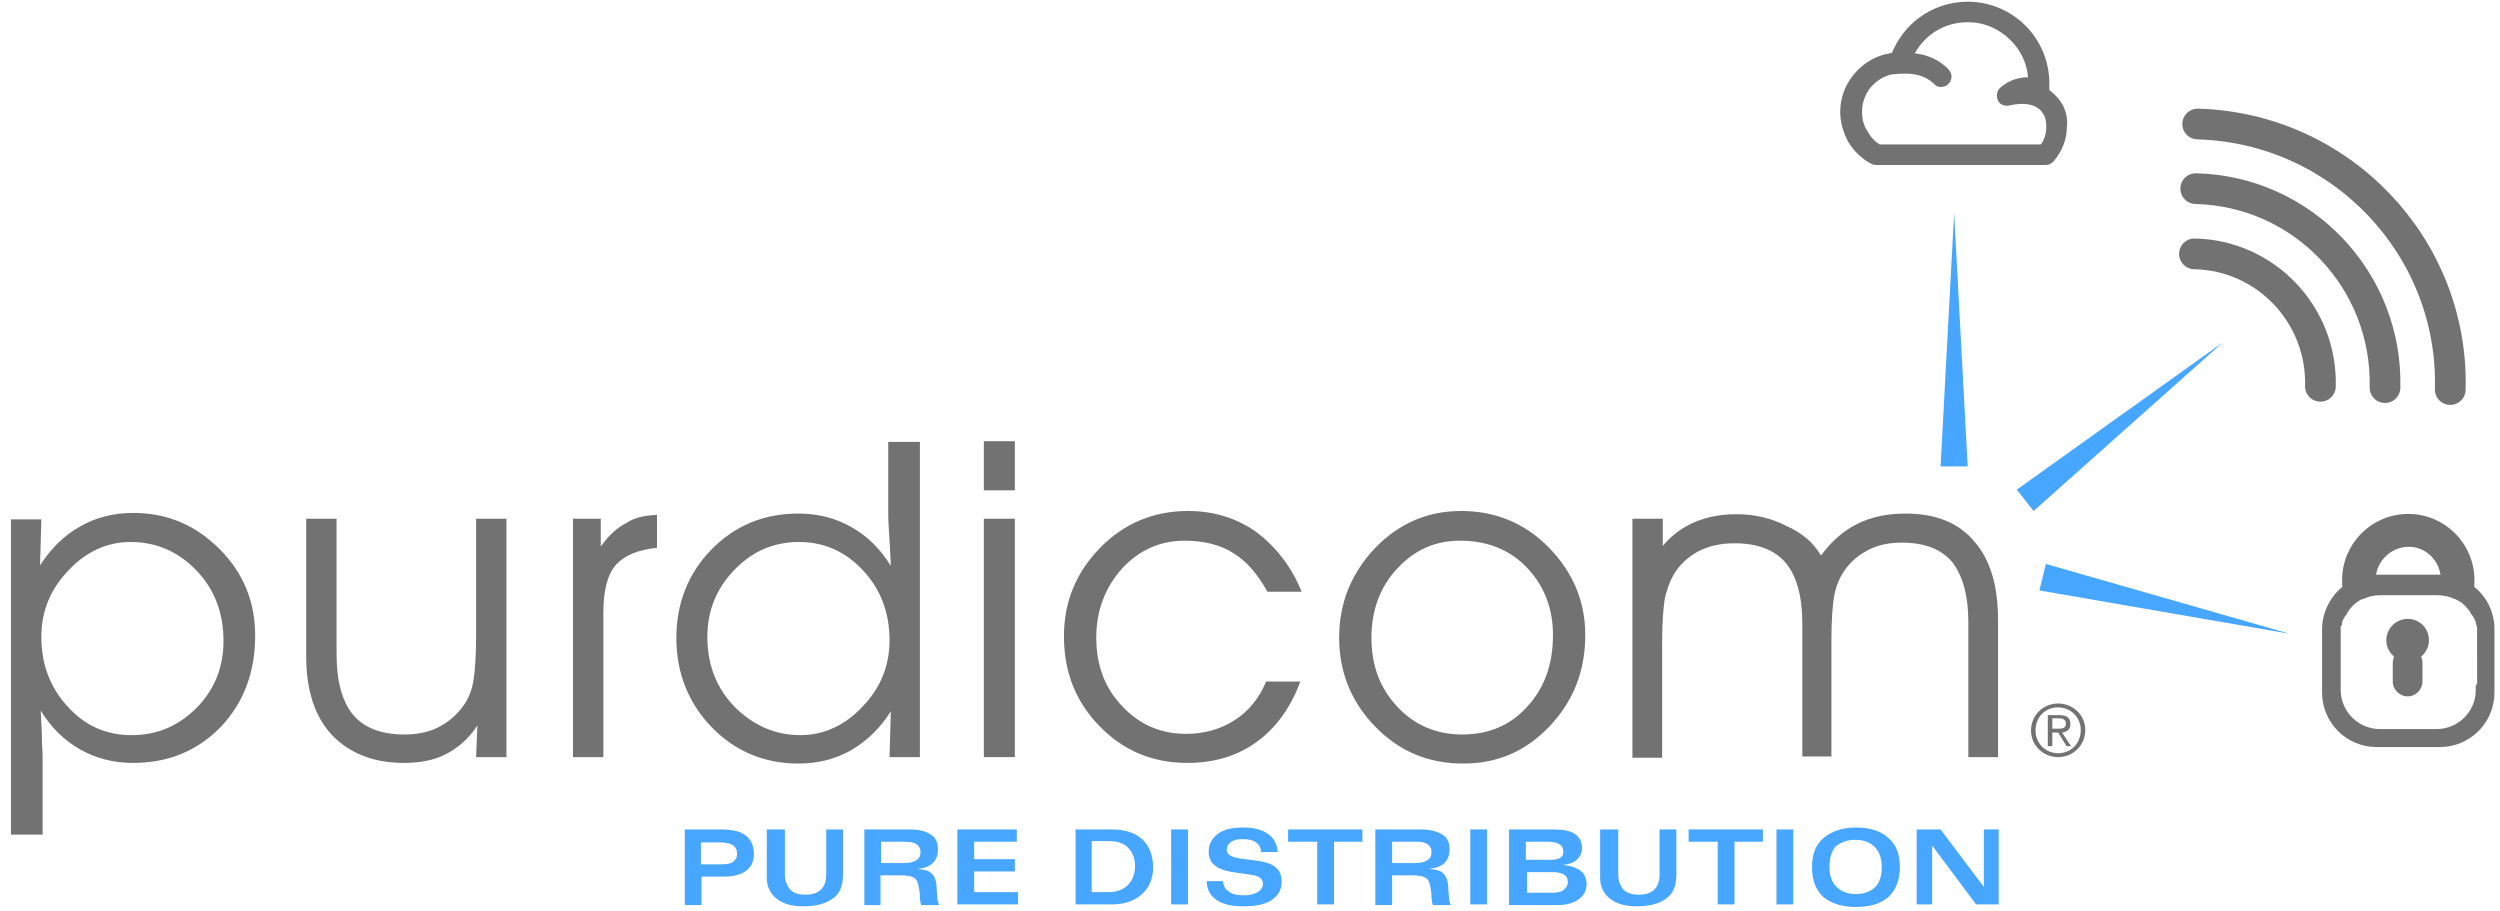 <?xml version="1.0" encoding="UTF-8"?> <!-- Generator: Adobe Illustrator 23.0.1, SVG Export Plug-In . SVG Version: 6.00 Build 0) --> <svg xmlns="http://www.w3.org/2000/svg" xmlns:xlink="http://www.w3.org/1999/xlink" version="1.1" id="Layer_1" x="0px" y="0px" viewBox="0 0 387 141" style="enable-background:new 0 0 387 141;" xml:space="preserve"> <style type="text/css"> .st0{fill:#47A6FF;} .st1{fill:#727272;} .st2{fill:none;stroke:#727272;stroke-width:4.755;stroke-linecap:round;} .st3{fill-rule:evenodd;clip-rule:evenodd;fill:#727272;} .st4{fill:none;stroke:#727272;stroke-width:1.684;} .st5{fill-rule:evenodd;clip-rule:evenodd;fill:#727272;stroke:#727272;stroke-width:0.674;stroke-miterlimit:9;} </style> <g> <path class="st0" d="M105.9,128.4h5.6c1.9,0,3.2,0.3,4,1c0.8,0.6,1.2,1.6,1.2,2.8c0,1.2-0.4,2-1.2,2.6c-0.8,0.6-2,0.9-3.4,0.9h-3.5 v4.4h-2.6V128.4z M108.5,130.3v3.5h3.1c0.9,0,1.5-0.1,1.9-0.4c0.4-0.3,0.6-0.7,0.6-1.2c0-0.6-0.2-1.1-0.7-1.4 c-0.5-0.3-1.2-0.4-2.2-0.4H108.5z"></path> <path class="st0" d="M118.9,128.4h2.6v7c0,0.9,0.3,1.7,0.8,2.3c0.6,0.6,1.4,0.8,2.4,0.8c1.1,0,1.9-0.3,2.4-0.8 c0.5-0.5,0.8-1.3,0.8-2.3v-7h2.6v7c0,1.7-0.5,3-1.6,3.7c-1.1,0.8-2.6,1.2-4.6,1.2c-1.8,0-3.1-0.4-4.1-1.2c-1-0.8-1.5-1.9-1.5-3.2 V128.4z"></path> <path class="st0" d="M133.8,140v-11.6h7.1c1.4,0,2.5,0.3,3.2,0.8c0.8,0.5,1.1,1.3,1.1,2.3c0,0.9-0.3,1.6-0.8,2.1 c-0.5,0.5-1.3,0.8-2.4,0.9c1.1,0.1,1.9,0.3,2.3,0.8c0.4,0.4,0.7,1.2,0.7,2.3c0,0.5,0.1,0.9,0.1,1.3c0,0.4,0.1,0.8,0.3,1.2h-2.8 c-0.1-0.3-0.2-0.8-0.2-1.3c0-0.6-0.1-1.1-0.2-1.6c-0.1-0.6-0.3-1.1-0.7-1.3c-0.4-0.3-1.1-0.4-2.3-0.4h-2.9v4.6H133.8z M136.4,133.6 h3.4c0.9,0,1.5-0.1,2-0.4c0.5-0.3,0.7-0.7,0.7-1.3c0-0.5-0.2-0.9-0.6-1.2c-0.4-0.3-1.1-0.4-1.9-0.4h-3.6V133.6z"></path> <polygon class="st0" points="148.2,140 148.2,128.4 157.4,128.4 157.4,130.3 150.8,130.3 150.8,133 157.1,133 157.1,134.9 150.8,134.9 150.8,138.1 157.6,138.1 157.6,140 "></polygon> <path class="st0" d="M166.5,140v-11.6h5.6c2,0,3.6,0.5,4.7,1.5c1.1,1,1.7,2.5,1.7,4.4c0,1.7-0.6,3.1-1.7,4.1 c-1.1,1-2.7,1.6-4.6,1.6H166.5z M169.1,138.1h2.5c1.3,0,2.3-0.4,3-1.1c0.7-0.7,1.1-1.7,1.1-2.9c0-1.3-0.4-2.2-1.1-2.9 c-0.7-0.7-1.7-1-3-1h-2.6V138.1z"></path> <rect x="181.3" y="128.4" class="st0" width="2.6" height="11.6"></rect> <path class="st0" d="M189.3,136.4c0.1,0.7,0.4,1.3,0.9,1.6c0.5,0.4,1.3,0.6,2.4,0.6c0.9,0,1.6-0.2,2.1-0.5c0.5-0.3,0.8-0.8,0.8-1.3 c0-0.3-0.1-0.6-0.4-0.9c-0.3-0.2-0.7-0.4-1.5-0.5l-2.8-0.4c-1.2-0.2-2.1-0.5-2.7-1c-0.7-0.5-1-1.3-1-2.2c0-1.1,0.5-2,1.4-2.7 c0.9-0.7,2.2-1,3.9-1c1.7,0,2.9,0.3,3.9,1c0.9,0.6,1.4,1.6,1.5,2.8h-2.6c0-0.7-0.3-1.2-0.8-1.5c-0.5-0.4-1.2-0.5-2.1-0.5 c-0.7,0-1.2,0.1-1.7,0.4c-0.4,0.3-0.7,0.7-0.7,1.2c0,0.4,0.2,0.7,0.5,0.9c0.3,0.2,0.8,0.4,1.6,0.5l3,0.4c1.1,0.2,2,0.5,2.5,1 c0.6,0.5,0.9,1.2,0.9,2.2c0,1.2-0.5,2.1-1.5,2.8c-1,0.7-2.5,1-4.5,1c-1.7,0-3.1-0.3-4.1-1c-1-0.7-1.5-1.7-1.5-2.9H189.3z"></path> <polygon class="st0" points="199.4,128.4 210.9,128.4 210.9,130.3 206.5,130.3 206.5,140 203.9,140 203.9,130.3 199.4,130.3 "></polygon> <path class="st0" d="M212.9,140v-11.6h7.1c1.4,0,2.5,0.3,3.3,0.8c0.8,0.5,1.1,1.3,1.1,2.3c0,0.9-0.3,1.6-0.8,2.1 c-0.5,0.5-1.4,0.8-2.4,0.9c1.1,0.1,1.9,0.3,2.3,0.8c0.4,0.4,0.7,1.2,0.7,2.3c0,0.5,0.1,0.9,0.1,1.3c0,0.4,0.1,0.8,0.3,1.2h-2.8 c-0.1-0.3-0.2-0.8-0.2-1.3c0-0.6-0.1-1.1-0.2-1.6c-0.1-0.6-0.3-1.1-0.7-1.3c-0.4-0.3-1.1-0.4-2.3-0.4h-2.9v4.6H212.9z M215.5,133.6 h3.4c0.9,0,1.5-0.1,2-0.4c0.5-0.3,0.7-0.7,0.7-1.3c0-0.5-0.2-0.9-0.6-1.2c-0.4-0.3-1-0.4-1.9-0.4h-3.6V133.6z"></path> <rect x="227.6" y="128.4" class="st0" width="2.6" height="11.6"></rect> <path class="st0" d="M233.6,140v-11.6h7c1.4,0,2.4,0.2,3.2,0.7c0.7,0.5,1.1,1.2,1.1,2.2c0,0.7-0.3,1.3-0.8,1.8 c-0.6,0.5-1.3,0.7-2.2,0.8c1.2,0.1,2.1,0.4,2.8,0.9c0.6,0.5,0.9,1.2,0.9,2.1c0,0.9-0.4,1.7-1.2,2.3c-0.8,0.6-1.9,0.9-3.3,0.9H233.6 z M236.3,133.1h3.7c0.7,0,1.2-0.1,1.5-0.3c0.4-0.2,0.5-0.6,0.5-1c0-0.5-0.2-0.9-0.6-1.1c-0.4-0.3-1-0.4-2-0.4h-3.2V133.1z M236.3,138.2h3.9c0.8,0,1.4-0.1,1.8-0.4c0.4-0.3,0.7-0.7,0.7-1.2c0-0.6-0.2-1-0.6-1.2c-0.4-0.3-1.1-0.4-1.9-0.4h-3.8V138.2z"></path> <path class="st0" d="M247.9,128.4h2.6v7c0,0.9,0.3,1.7,0.8,2.3c0.6,0.6,1.4,0.8,2.4,0.8c1.1,0,1.9-0.3,2.4-0.8 c0.5-0.5,0.8-1.3,0.8-2.3v-7h2.6v7c0,1.7-0.5,3-1.6,3.7c-1,0.8-2.6,1.2-4.6,1.2c-1.7,0-3.1-0.4-4.1-1.2c-1-0.8-1.5-1.9-1.5-3.2 V128.4z"></path> <polygon class="st0" points="261.4,128.4 272.9,128.4 272.9,130.3 268.5,130.3 268.5,140 265.9,140 265.9,130.3 261.4,130.3 "></polygon> <rect x="275" y="128.4" class="st0" width="2.6" height="11.6"></rect> <path class="st0" d="M280.5,134.2c0-2,0.6-3.5,1.8-4.5c1.2-1,2.9-1.6,5-1.6s3.8,0.5,5,1.6c1.2,1,1.8,2.5,1.8,4.5 c0,2-0.6,3.5-1.7,4.6c-1.1,1-2.8,1.6-5.1,1.6c-2.1,0-3.7-0.5-5-1.5C281.1,137.8,280.5,136.3,280.5,134.2 M283.2,134.2 c0,1.4,0.4,2.4,1.1,3.1c0.7,0.7,1.7,1.1,3,1.1c1.3,0,2.3-0.4,3-1.1c0.7-0.7,1-1.8,1-3.1c0-1.3-0.4-2.4-1.1-3.1 c-0.7-0.7-1.7-1.1-3-1.1c-1.3,0-2.3,0.4-3.1,1.1C283.5,131.8,283.2,132.9,283.2,134.2"></path> <polygon class="st0" points="296.7,128.4 300.4,128.4 307.1,137.3 307.1,128.4 309.4,128.4 309.4,140 305.9,140 299.1,130.9 299.1,140 296.7,140 "></polygon> <path class="st1" d="M1.7,80.4h4.7l-0.2,7.1c1.7-2.6,3.7-4.6,6.2-6c2.4-1.4,5.2-2.1,8.2-2.1c5.3,0,9.7,1.9,13.4,5.6 c3.7,3.7,5.5,8.2,5.5,13.4c0,5.7-1.8,10.4-5.3,14.1c-3.6,3.7-8.1,5.6-13.6,5.6c-3,0-5.8-0.7-8.2-2.1c-2.5-1.4-4.5-3.4-6.1-6 c0.1,1.8,0.2,3.5,0.2,5c0.1,1.5,0.1,2.6,0.1,3.2v11H1.7V80.4z M20.2,83.9c-3.6,0-6.9,1.5-9.6,4.4c-2.8,2.9-4.2,6.3-4.2,10.3 c0,4.3,1.4,7.9,4.1,10.8c2.7,3,6,4.4,9.9,4.4c3.9,0,7.2-1.4,10-4.2c2.8-2.8,4.2-6.3,4.2-10.4c0-4.3-1.4-8-4.2-10.9 C27.5,85.3,24.1,83.9,20.2,83.9"></path> <path class="st1" d="M47.4,80.3h4.7v21c0,4.2,0.9,7.4,2.6,9.4c1.7,2,4.4,3,7.9,3c2.1,0,4-0.4,5.6-1.3c1.6-0.9,2.9-2.1,3.9-3.7 c0.6-1,1-2.1,1.2-3.4c0.2-1.3,0.4-3.6,0.4-6.8V80.3h4.7v36.9h-4.7l0.2-4.9c-1.3,2-2.9,3.4-4.8,4.4c-1.9,1-4.1,1.4-6.6,1.4 c-4.7,0-8.4-1.5-11.1-4.3c-2.7-2.9-4-7-4-12.2V80.3z"></path> <path class="st1" d="M101.7,79.7v5.1c-3,0.3-5.1,1.2-6.4,2.7c-1.3,1.5-1.9,4-1.9,7.4v22.3h-4.7V80.3H93v4.3 c1.2-1.7,2.5-2.9,3.9-3.6C98.2,80.1,99.8,79.8,101.7,79.7"></path> <path class="st1" d="M142.4,68.3v48.9h-4.7l0.2-7.1c-1.6,2.6-3.7,4.6-6.1,6c-2.4,1.4-5.2,2.1-8.2,2.1c-5.3,0-9.8-1.9-13.4-5.6 c-3.6-3.7-5.5-8.4-5.5-13.8c0-5.4,1.8-10,5.4-13.7c3.6-3.7,8.1-5.6,13.5-5.6c3,0,5.8,0.7,8.2,2.1c2.5,1.4,4.5,3.4,6.1,6 c-0.1-2.3-0.2-4.1-0.3-5.5c-0.1-1.4-0.1-2.3-0.1-2.7v-11H142.4z M123.9,113.8c3.6,0,6.9-1.5,9.6-4.4c2.8-2.9,4.2-6.3,4.2-10.3 c0-4.3-1.4-7.9-4.1-10.8c-2.7-2.9-6-4.4-9.9-4.4c-3.9,0-7.2,1.4-10,4.3c-2.8,2.9-4.2,6.3-4.2,10.4c0,4.3,1.4,7.9,4.2,10.8 C116.6,112.3,120,113.8,123.9,113.8"></path> <path class="st1" d="M152.3,68.3h4.8v7.6h-4.8V68.3z M152.3,80.3h4.8v36.9h-4.8V80.3z"></path> <path class="st1" d="M201.5,91.6h-5.3c-1.5-2.7-3.2-4.7-5.3-6c-2.1-1.3-4.6-1.9-7.5-1.9c-3.8,0-7,1.4-9.7,4.3 c-2.6,2.9-4,6.5-4,10.7c0,4.2,1.3,7.8,4,10.6c2.7,2.9,6,4.3,9.9,4.3c2.8,0,5.3-0.7,7.5-2.1s3.8-3.4,4.9-6h5.3 c-1.5,4-3.7,7.1-6.7,9.3c-3,2.2-6.6,3.3-10.8,3.3c-5.4,0-9.9-1.9-13.6-5.7c-3.7-3.8-5.5-8.4-5.5-13.9c0-5.4,1.9-9.9,5.6-13.7 c3.7-3.8,8.3-5.7,13.6-5.7c4,0,7.5,1.1,10.5,3.2C197.5,84.6,199.9,87.7,201.5,91.6"></path> <path class="st1" d="M226.2,79.1c5.3,0,9.9,1.9,13.6,5.7c3.7,3.8,5.6,8.3,5.6,13.5c0,5.5-1.8,10.2-5.5,14.1 c-3.7,3.9-8.1,5.8-13.4,5.8c-5.4,0-9.9-1.9-13.6-5.7c-3.7-3.8-5.6-8.4-5.6-13.8c0-5.4,1.9-10,5.6-13.9 C216.6,81,221,79.1,226.2,79.1 M226,83.7c-3.8,0-7,1.4-9.7,4.3c-2.7,2.9-4,6.5-4,10.7c0,4.3,1.3,7.8,4,10.7 c2.7,2.9,6.1,4.3,10.1,4.3c4,0,7.4-1.4,10-4.3c2.7-2.9,4-6.6,4-11.1c0-4.2-1.4-7.7-4.1-10.5C233.6,85,230.1,83.7,226,83.7"></path> <path class="st1" d="M281.9,86c1.5-2.1,3.4-3.8,5.6-4.9c2.2-1.1,4.7-1.6,7.5-1.6c4.6,0,8.2,1.4,10.6,4.3c2.5,2.8,3.7,6.9,3.7,12.2 v21.2h-4.6V96.3c0-4.2-0.9-7.2-2.5-9.3c-1.7-2-4.3-3-7.8-3c-2.1,0-3.9,0.4-5.5,1.3c-1.6,0.9-2.9,2.1-3.8,3.7c-0.6,1-1,2.2-1.2,3.4 c-0.2,1.3-0.4,3.5-0.4,6.7v18h-4.5V96.5c0-4.2-0.9-7.4-2.6-9.4c-1.7-2-4.4-3-7.9-3c-2.1,0-4,0.4-5.7,1.3c-1.6,0.9-2.9,2.1-3.8,3.7 c-0.6,1.1-1,2.3-1.3,3.6c-0.2,1.4-0.4,3.5-0.4,6.6v18h-4.6V80.3h4.7v4.2c1.4-1.7,3.1-2.9,5-3.7c1.9-0.8,4-1.2,6.4-1.2 c2.8,0,5.4,0.6,7.7,1.8C279,82.5,280.7,84,281.9,86"></path> <path class="st2" d="M359.2,59.8c0.3-11.1-8.5-20.3-19.5-20.5"></path> <path class="st2" d="M379.3,60.3c0.6-22.1-17-40.5-39.1-41.1"></path> <path class="st2" d="M369.2,60c0.4-16.6-12.7-30.4-29.3-30.8"></path> <polygon class="st0" points="316.7,87.3 354.4,98.1 315.7,91.4 "></polygon> <polygon class="st0" points="312.2,75.8 344.1,53 314.8,79.1 "></polygon> <polygon class="st0" points="300.4,72.2 302.5,33 304.6,72.2 "></polygon> <path class="st3" d="M382.1,91.2c0.1-0.5,0.1-0.9,0.1-1.4c0-5.2-4.2-9.4-9.4-9.4c-5.2,0-9.4,4.2-9.4,9.4c0,0.5,0,0.9,0.1,1.4 c-1.9,1.4-3.2,3.7-3.2,6.2v9.8c0,4.2,3.4,7.6,7.6,7.6h9.8c4.2,0,7.6-3.4,7.6-7.6v-9.8C385.3,94.9,384.1,92.6,382.1,91.2 M378.7,89.8C378.7,89.8,378.7,89.8,378.7,89.8c-0.3,0-0.7,0-1,0h-9.8c-0.4,0-0.7,0-1,0.1c0,0,0,0,0-0.1c0-3.3,2.7-6,6-6 C376.1,83.8,378.7,86.5,378.7,89.8 M384.1,106.8c0,3.8-3.1,6.9-6.9,6.9h-8.8c-3.8,0-6.9-3.1-6.9-6.9v-8.8c0-0.2,0-0.5,0-0.7 c0-0.1,0-0.1,0-0.2c0-0.2,0-0.3,0.1-0.5c0-0.1,0-0.1,0.1-0.2c0-0.2,0.1-0.3,0.1-0.5c0-0.1,0-0.1,0.1-0.2c0.1-0.2,0.1-0.3,0.2-0.5 c0,0,0-0.1,0.1-0.1c0.1-0.2,0.2-0.3,0.3-0.5c0,0,0-0.1,0.1-0.1c0.1-0.2,0.2-0.3,0.3-0.5c0,0,0,0,0.1-0.1c0.1-0.2,0.3-0.3,0.4-0.5 c0,0,0,0,0,0c0.2-0.2,0.3-0.3,0.5-0.5l0,0c0.5-0.4,1-0.8,1.6-1c0,0,0.1,0,0.1,0c0.9-0.4,1.8-0.6,2.9-0.6h8.8c1,0,2,0.2,2.9,0.6 c0,0,0.1,0,0.1,0c0.6,0.3,1.1,0.6,1.6,1v0c0.2,0.2,0.3,0.3,0.5,0.5c0,0,0,0,0,0c0.1,0.2,0.3,0.3,0.4,0.5c0,0,0,0,0.1,0.1 c0.1,0.2,0.2,0.3,0.3,0.5c0,0,0,0.1,0.1,0.1c0.1,0.2,0.2,0.3,0.3,0.5c0,0.1,0,0.1,0.1,0.1c0.1,0.2,0.1,0.3,0.2,0.5 c0,0.1,0.1,0.1,0.1,0.2c0.1,0.2,0.1,0.3,0.1,0.5c0,0.1,0,0.1,0.1,0.2c0,0.2,0.1,0.3,0.1,0.5c0,0.1,0,0.1,0,0.2c0,0.2,0,0.5,0,0.7 V106.8z"></path> <path class="st4" d="M382.1,91.2c0.1-0.5,0.1-0.9,0.1-1.4c0-5.2-4.2-9.4-9.4-9.4c-5.2,0-9.4,4.2-9.4,9.4c0,0.5,0,0.9,0.1,1.4 c-1.9,1.4-3.2,3.7-3.2,6.2v9.8c0,4.2,3.4,7.6,7.6,7.6h9.8c4.2,0,7.6-3.4,7.6-7.6v-9.8C385.3,94.9,384.1,92.6,382.1,91.2z M378.7,89.8C378.7,89.8,378.7,89.8,378.7,89.8c-0.3,0-0.7,0-1,0h-9.8c-0.4,0-0.7,0-1,0.1c0,0,0,0,0-0.1c0-3.3,2.7-6,6-6 C376.1,83.8,378.7,86.5,378.7,89.8z M384.1,106.8c0,3.8-3.1,6.9-6.9,6.9h-8.8c-3.8,0-6.9-3.1-6.9-6.9v-8.8c0-0.2,0-0.5,0-0.7 c0-0.1,0-0.1,0-0.2c0-0.2,0-0.3,0.1-0.5c0-0.1,0-0.1,0.1-0.2c0-0.2,0.1-0.3,0.1-0.5c0-0.1,0-0.1,0.1-0.2c0.1-0.2,0.1-0.3,0.2-0.5 c0,0,0-0.1,0.1-0.1c0.1-0.2,0.2-0.3,0.3-0.5c0,0,0-0.1,0.1-0.1c0.1-0.2,0.2-0.3,0.3-0.5c0,0,0,0,0.1-0.1c0.1-0.2,0.3-0.3,0.4-0.5 c0,0,0,0,0,0c0.2-0.2,0.3-0.3,0.5-0.5l0,0c0.5-0.4,1-0.8,1.6-1c0,0,0.1,0,0.1,0c0.9-0.4,1.8-0.6,2.9-0.6h8.8c1,0,2,0.2,2.9,0.6 c0,0,0.1,0,0.1,0c0.6,0.3,1.1,0.6,1.6,1v0c0.2,0.2,0.3,0.3,0.5,0.5c0,0,0,0,0,0c0.1,0.2,0.3,0.3,0.4,0.5c0,0,0,0,0.1,0.1 c0.1,0.2,0.2,0.3,0.3,0.5c0,0,0,0.1,0.1,0.1c0.1,0.2,0.2,0.3,0.3,0.5c0,0.1,0,0.1,0.1,0.1c0.1,0.2,0.1,0.3,0.2,0.5 c0,0.1,0.1,0.1,0.1,0.2c0.1,0.2,0.1,0.3,0.1,0.5c0,0.1,0,0.1,0.1,0.2c0,0.2,0.1,0.3,0.1,0.5c0,0.1,0,0.1,0,0.2c0,0.2,0,0.5,0,0.7 V106.8z"></path> <g> <path class="st1" d="M376,99.1c0,1.8-1.5,3.3-3.3,3.3c-1.8,0-3.3-1.5-3.3-3.3c0-1.8,1.5-3.3,3.3-3.3C374.6,95.8,376,97.3,376,99.1 "></path> <path class="st1" d="M375,105.5c0,1.2-1,2.3-2.3,2.3c-1.2,0-2.3-1-2.3-2.3v-2.9c0-1.2,1-2.3,2.3-2.3c1.2,0,2.3,1,2.3,2.3V105.5z"></path> </g> <path class="st5" d="M318.9,16.2c-0.5-0.8-1.2-1.5-2-2.1c0-0.1,0-0.1,0-0.2c0-0.1,0-0.3,0-0.5c0-0.2,0-0.4,0-0.5 c0-3.4-1.4-6.5-3.6-8.7c-2.2-2.2-5.3-3.6-8.7-3.6c-2.7,0-5.3,0.9-7.3,2.4c-1.9,1.4-3.3,3.3-4.2,5.5c-0.3,0-0.6,0.1-0.9,0.2 c-0.1,0-0.1,0-0.2,0c-1.6,0.4-3,1.2-4.2,2.4c-1.6,1.6-2.6,3.8-2.6,6.2c0,1.6,0.5,3.2,1.2,4.5c0.8,1.3,1.9,2.4,3.3,3.2 c0.2,0.1,0.4,0.2,0.7,0.2h26.2v0c0.4,0,0.7-0.1,1-0.4c1.3-1.5,2-3.3,2-5C319.8,18.5,319.5,17.3,318.9,16.2 M316.1,22.7h-25.2 c-0.9-0.5-1.6-1.3-2.1-2.2c-0.6-0.9-0.9-2-0.9-3.2c0-1.7,0.7-3.3,1.8-4.4c0.8-0.8,1.8-1.4,3-1.7c1.7-0.2,3.1-0.2,4.3,0.1 c1.2,0.3,2.1,0.9,2.8,1.6c0.2,0.3,1.5,0.5,1.9-0.7c0.4-1.1-1.3-2-1.3-2.1c-0.8-0.6-1.7-1-2.8-1.3c-0.5-0.1-1.1-0.2-1.7-0.3 c0.7-1.4,1.7-2.6,2.9-3.5c1.6-1.2,3.6-1.9,5.8-1.9c2.7,0,5.1,1.1,6.9,2.9c1.6,1.6,2.7,3.8,2.8,6.3c-0.5,0-1,0-1.5,0.1 c-1.1,0.2-2.1,0.7-2.9,1.4c-0.5,0.4-0.6,1.2-0.2,1.8c0.3,0.4,0.9,0.5,1.3,0.4c1.7-0.4,3-0.3,4,0.1c0.7,0.3,1.3,0.8,1.6,1.4 c0.4,0.6,0.5,1.4,0.5,2.2C317.1,20.7,316.8,21.8,316.1,22.7"></path> <path class="st1" d="M318.6,108.9c2.3,0,4.2,1.8,4.2,4.1c0,2.4-1.9,4.2-4.2,4.2c-2.3,0-4.2-1.8-4.2-4.1 C314.4,110.7,316.3,108.9,318.6,108.9 M318.6,116.6c2,0,3.5-1.5,3.5-3.6c0-2-1.6-3.5-3.5-3.5c-2,0-3.5,1.5-3.5,3.6 C315.1,115,316.6,116.6,318.6,116.6 M317,110.7h1.8c1.1,0,1.7,0.4,1.7,1.4c0,0.9-0.6,1.2-1.3,1.3l1.4,2.1h-0.7l-1.3-2.1h-0.9v2.1 H317V110.7z M317.7,112.8h0.8c0.7,0,1.3,0,1.3-0.8c0-0.7-0.6-0.8-1.1-0.8h-1V112.8z"></path> </g> </svg> 